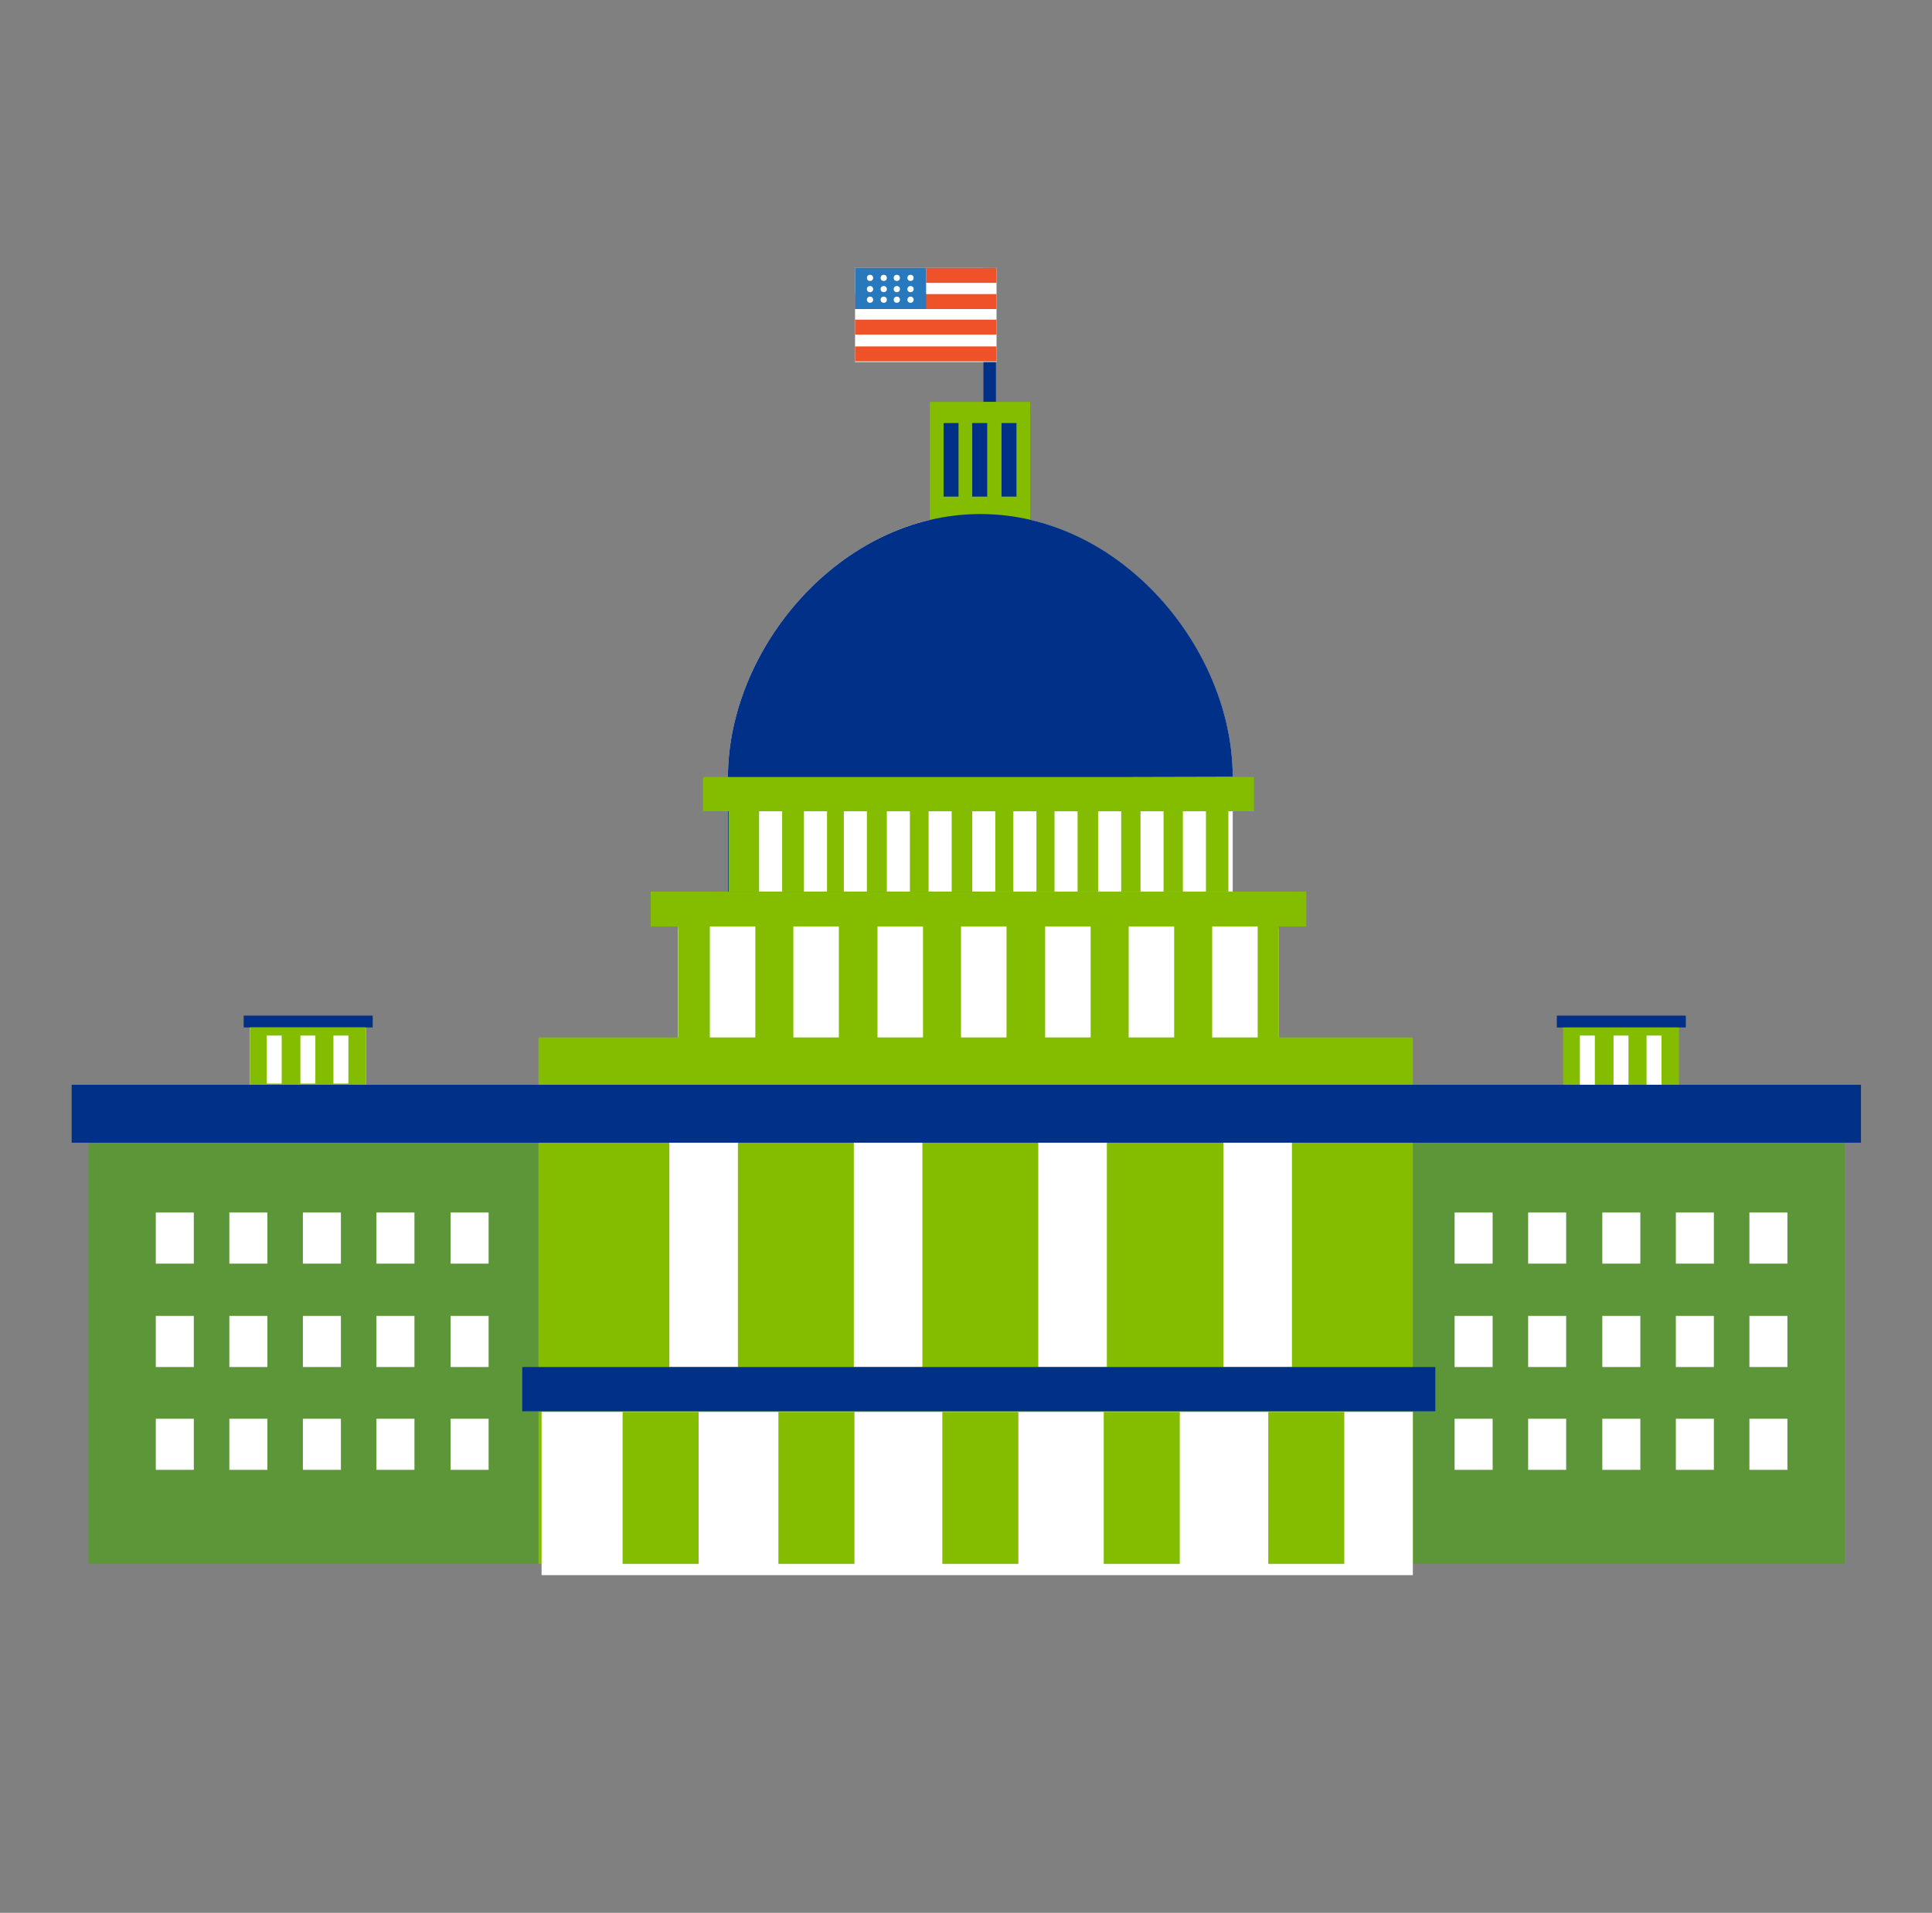 <?xml version="1.0" encoding="utf-8"?>
<!-- Generator: Adobe Illustrator 21.0.0, SVG Export Plug-In . SVG Version: 6.00 Build 0)  -->
<svg version="1.1" id="Layer_1" xmlns="http://www.w3.org/2000/svg" xmlns:xlink="http://www.w3.org/1999/xlink" x="0px" y="0px"
	 width="310px" height="307px" viewBox="0 0 310 307" style="enable-background:new 0 0 310 307;" xml:space="preserve">
<rect x="0" y="0" width="310" height="307" fill="#808080" stroke="none"/>
<style type="text/css">
	.st0{fill:#003087;}
	.st1{fill:#FFFFFF;}
	.st2{fill:#5C9639;}
	.st3{fill:#84BD00;}
	.st4{fill:#EF5229;}
	.st5{fill:#2778BC;}
</style>
<g>
	<g>
		<g>
			<rect x="157.8" y="43" class="st0" width="2" height="21.5"/>
		</g>
		<g>
			<rect x="108.8" y="149.1" class="st1" width="96.4" height="57.9"/>
		</g>
		<g>
			<path class="st1" d="M157.3,82.5c-22.4,0-40.5,21.5-40.5,42.3v58.6h81v-58.6C197.8,104,179.6,82.5,157.3,82.5z"/>
		</g>
		<g>
			<rect x="14.2" y="179.8" class="st2" width="281.8" height="71.2"/>
		</g>
		<g>
			<rect x="149.2" y="64.5" class="st3" width="16.1" height="22.8"/>
		</g>
		<g>
			<rect x="157.3" y="66" class="st3" width="8" height="21.4"/>
		</g>
		<g>
			<rect x="151.4" y="67.9" class="st0" width="2.4" height="11.8"/>
		</g>
		<g>
			<rect x="160.7" y="67.9" class="st0" width="2.4" height="11.8"/>
		</g>
		<g>
			<g>
				<rect x="40.1" y="164" class="st1" width="18.6" height="14.8"/>
			</g>
			<g>
				<rect x="39.1" y="163" class="st0" width="20.7" height="1.9"/>
			</g>
			<g>
				<rect x="40.1" y="164.9" class="st3" width="18.6" height="13.8"/>
			</g>
			<g>
				<rect x="42.8" y="166.2" class="st1" width="2.4" height="7.7"/>
			</g>
			<g>
				<rect x="48.2" y="166.2" class="st1" width="2.4" height="7.7"/>
			</g>
			<g>
				<rect x="53.5" y="166.2" class="st1" width="2.4" height="7.7"/>
			</g>
		</g>
		<g>
			<g>
				<rect x="249.8" y="163" class="st0" width="20.7" height="1.9"/>
			</g>
			<g>
				<rect x="250.8" y="164.9" class="st3" width="18.6" height="13.8"/>
			</g>
			<g>
				<rect x="253.5" y="166.2" class="st1" width="2.4" height="7.9"/>
			</g>
			<g>
				<rect x="258.9" y="166.2" class="st1" width="2.4" height="7.9"/>
			</g>
			<g>
				<rect x="264.2" y="166.2" class="st1" width="2.4" height="7.9"/>
			</g>
		</g>
		<g>
			<rect x="156" y="67.9" class="st0" width="2.4" height="11.8"/>
		</g>
		<path class="st0" d="M157.3,82.5c-22.4,0-40.5,21.5-40.5,42.3v58.6h40.5v-58.6l40.5-0.1C197.8,104.2,179.9,82.5,157.3,82.5z"/>
		<rect x="116.9" y="130.2" class="st3" width="80.2" height="12.9"/>
		<g>
			<g>
				<rect x="121.8" y="130.2" class="st1" width="3.7" height="12.9"/>
			</g>
			<g>
				<rect x="135.4" y="130.2" class="st1" width="3.7" height="12.9"/>
			</g>
			<g>
				<rect x="129" y="130.2" class="st1" width="3.7" height="12.9"/>
			</g>
			<g>
				<rect x="149" y="130.2" class="st1" width="3.7" height="12.9"/>
			</g>
			<g>
				<rect x="142.3" y="130.2" class="st1" width="3.7" height="12.9"/>
			</g>
			<g>
				<rect x="162.6" y="130.2" class="st1" width="3.7" height="12.9"/>
			</g>
			<g>
				<rect x="156" y="130.2" class="st1" width="3.7" height="12.9"/>
			</g>
			<g>
				<rect x="176.2" y="130.2" class="st1" width="3.7" height="12.9"/>
			</g>
			<g>
				<rect x="169.2" y="130.2" class="st1" width="3.7" height="12.9"/>
			</g>
			<g>
				<rect x="189.8" y="130.2" class="st1" width="3.7" height="12.9"/>
			</g>
			<g>
				<rect x="183" y="130.2" class="st1" width="3.7" height="12.9"/>
			</g>
		</g>
		<g>
			<rect x="108.8" y="148.6" class="st1" width="49" height="31.2"/>
		</g>
		<g>
			<rect x="108.8" y="148.6" class="st3" width="96.4" height="31.2"/>
		</g>
		<g>
			<g>
				<rect x="113.9" y="146.9" class="st1" width="7.3" height="20.9"/>
			</g>
			<g>
				<rect x="127.3" y="146.9" class="st1" width="7.3" height="20.9"/>
			</g>
			<g>
				<rect x="140.8" y="146.9" class="st1" width="7.3" height="20.9"/>
			</g>
			<g>
				<rect x="154.2" y="146.9" class="st1" width="7.3" height="20.9"/>
			</g>
			<g>
				<rect x="167.7" y="146.9" class="st1" width="7.3" height="20.9"/>
			</g>
			<g>
				<rect x="181.1" y="146.9" class="st1" width="7.3" height="20.9"/>
			</g>
			<g>
				<rect x="194.5" y="146.9" class="st1" width="7.3" height="20.9"/>
			</g>
		</g>
		<g>
			<rect x="86.4" y="166.5" class="st3" width="140.3" height="84.5"/>
		</g>
		<g>
			<rect x="112.8" y="124.7" class="st3" width="88.4" height="5.5"/>
		</g>
		<g>
			<rect x="104.4" y="143.1" class="st3" width="105.2" height="5.6"/>
		</g>
		<g>
			<rect x="11.5" y="174.1" class="st0" width="287.1" height="9.3"/>
		</g>
		<g>
			<g>
				<g>
					<rect x="25" y="194.6" class="st1" width="6.1" height="8.2"/>
				</g>
				<g>
					<rect x="36.8" y="194.6" class="st1" width="6.1" height="8.2"/>
				</g>
				<g>
					<rect x="48.6" y="194.6" class="st1" width="6.1" height="8.2"/>
				</g>
				<g>
					<rect x="60.4" y="194.6" class="st1" width="6.1" height="8.2"/>
				</g>
				<g>
					<rect x="72.3" y="194.6" class="st1" width="6.1" height="8.2"/>
				</g>
			</g>
			<g>
				<g>
					<rect x="25" y="211.2" class="st1" width="6.1" height="8.2"/>
				</g>
				<g>
					<rect x="36.8" y="211.2" class="st1" width="6.1" height="8.2"/>
				</g>
				<g>
					<rect x="48.6" y="211.2" class="st1" width="6.1" height="8.2"/>
				</g>
				<g>
					<rect x="60.4" y="211.2" class="st1" width="6.1" height="8.2"/>
				</g>
				<g>
					<rect x="72.3" y="211.2" class="st1" width="6.1" height="8.2"/>
				</g>
			</g>
			<g>
				<g>
					<rect x="25" y="227.7" class="st1" width="6.1" height="8.2"/>
				</g>
				<g>
					<rect x="36.8" y="227.7" class="st1" width="6.1" height="8.2"/>
				</g>
				<g>
					<rect x="48.6" y="227.7" class="st1" width="6.1" height="8.2"/>
				</g>
				<g>
					<rect x="60.4" y="227.7" class="st1" width="6.1" height="8.2"/>
				</g>
				<g>
					<rect x="72.3" y="227.7" class="st1" width="6.1" height="8.2"/>
				</g>
			</g>
		</g>
		<g>
			<rect x="107.4" y="183.4" class="st1" width="11" height="36"/>
		</g>
		<g>
			<rect x="137" y="183.4" class="st1" width="11" height="36"/>
		</g>
		<g>
			<rect x="166.6" y="183.4" class="st1" width="11" height="36"/>
		</g>
		<g>
			<rect x="196.3" y="183.4" class="st1" width="11" height="36"/>
		</g>
		<g>
			<rect x="86.9" y="226.6" class="st1" width="139.8" height="26.2"/>
		</g>
		<g>
			<rect x="83.8" y="219.4" class="st0" width="146.5" height="7.1"/>
		</g>
		<g>
			<g>
				<rect x="99.9" y="226.6" class="st3" width="12.2" height="24.4"/>
			</g>
			<g>
				<rect x="124.9" y="226.6" class="st3" width="12.2" height="24.4"/>
			</g>
			<g>
				<rect x="151.2" y="226.6" class="st3" width="12.2" height="24.4"/>
			</g>
			<g>
				<rect x="177.1" y="226.6" class="st3" width="12.2" height="24.4"/>
			</g>
			<g>
				<rect x="203.5" y="226.6" class="st3" width="12.2" height="24.4"/>
			</g>
		</g>
		<g>
			<g>
				<g>
					<rect x="233.4" y="194.6" class="st1" width="6.1" height="8.2"/>
				</g>
				<g>
					<rect x="245.2" y="194.6" class="st1" width="6.1" height="8.2"/>
				</g>
				<g>
					<rect x="257.1" y="194.6" class="st1" width="6.1" height="8.2"/>
				</g>
				<g>
					<rect x="268.9" y="194.6" class="st1" width="6.1" height="8.2"/>
				</g>
				<g>
					<rect x="280.7" y="194.6" class="st1" width="6.1" height="8.2"/>
				</g>
			</g>
			<g>
				<g>
					<rect x="233.4" y="211.2" class="st1" width="6.1" height="8.2"/>
				</g>
				<g>
					<rect x="245.2" y="211.2" class="st1" width="6.1" height="8.2"/>
				</g>
				<g>
					<rect x="257.1" y="211.2" class="st1" width="6.1" height="8.2"/>
				</g>
				<g>
					<rect x="268.9" y="211.2" class="st1" width="6.1" height="8.2"/>
				</g>
				<g>
					<rect x="280.7" y="211.2" class="st1" width="6.1" height="8.2"/>
				</g>
			</g>
			<g>
				<g>
					<rect x="233.4" y="227.7" class="st1" width="6.1" height="8.2"/>
				</g>
				<g>
					<rect x="245.2" y="227.7" class="st1" width="6.1" height="8.2"/>
				</g>
				<g>
					<rect x="257.1" y="227.7" class="st1" width="6.1" height="8.2"/>
				</g>
				<g>
					<rect x="268.9" y="227.7" class="st1" width="6.1" height="8.2"/>
				</g>
				<g>
					<rect x="280.7" y="227.7" class="st1" width="6.1" height="8.2"/>
				</g>
			</g>
		</g>
		<g>
			<g>
				<rect x="137.2" y="43" class="st1" width="22.7" height="15.1"/>
			</g>
			<g>
				<rect x="137.2" y="47.2" class="st4" width="22.7" height="2.4"/>
			</g>
			<g>
				<rect x="137.2" y="51.3" class="st4" width="22.7" height="2.4"/>
			</g>
			<g>
				<rect x="137.2" y="55.6" class="st4" width="22.7" height="2.4"/>
			</g>
			<g>
				<rect x="148.6" y="43" class="st4" width="11.3" height="2.4"/>
			</g>
			<g>
				<rect x="137.2" y="43" class="st5" width="11.4" height="6.6"/>
			</g>
			<g>
				<g>
					<circle class="st1" cx="139.6" cy="44.6" r="0.5"/>
				</g>
				<g>
					<circle class="st1" cx="141.8" cy="44.6" r="0.5"/>
				</g>
				<g>
					<circle class="st1" cx="143.9" cy="44.6" r="0.5"/>
				</g>
				<g>
					<circle class="st1" cx="146.1" cy="44.6" r="0.5"/>
				</g>
				<g>
					<circle class="st1" cx="139.6" cy="46.4" r="0.5"/>
				</g>
				<g>
					<circle class="st1" cx="141.8" cy="46.4" r="0.5"/>
				</g>
				<g>
					<circle class="st1" cx="143.9" cy="46.4" r="0.5"/>
				</g>
				<g>
					<circle class="st1" cx="146.1" cy="46.4" r="0.5"/>
				</g>
				<g>
					<circle class="st1" cx="139.6" cy="48.1" r="0.5"/>
				</g>
				<g>
					<circle class="st1" cx="141.8" cy="48.1" r="0.5"/>
				</g>
				<g>
					<circle class="st1" cx="143.9" cy="48.1" r="0.5"/>
				</g>
				<g>
					<circle class="st1" cx="146.1" cy="48.1" r="0.5"/>
				</g>
			</g>
		</g>
	</g>
</g>
</svg>
